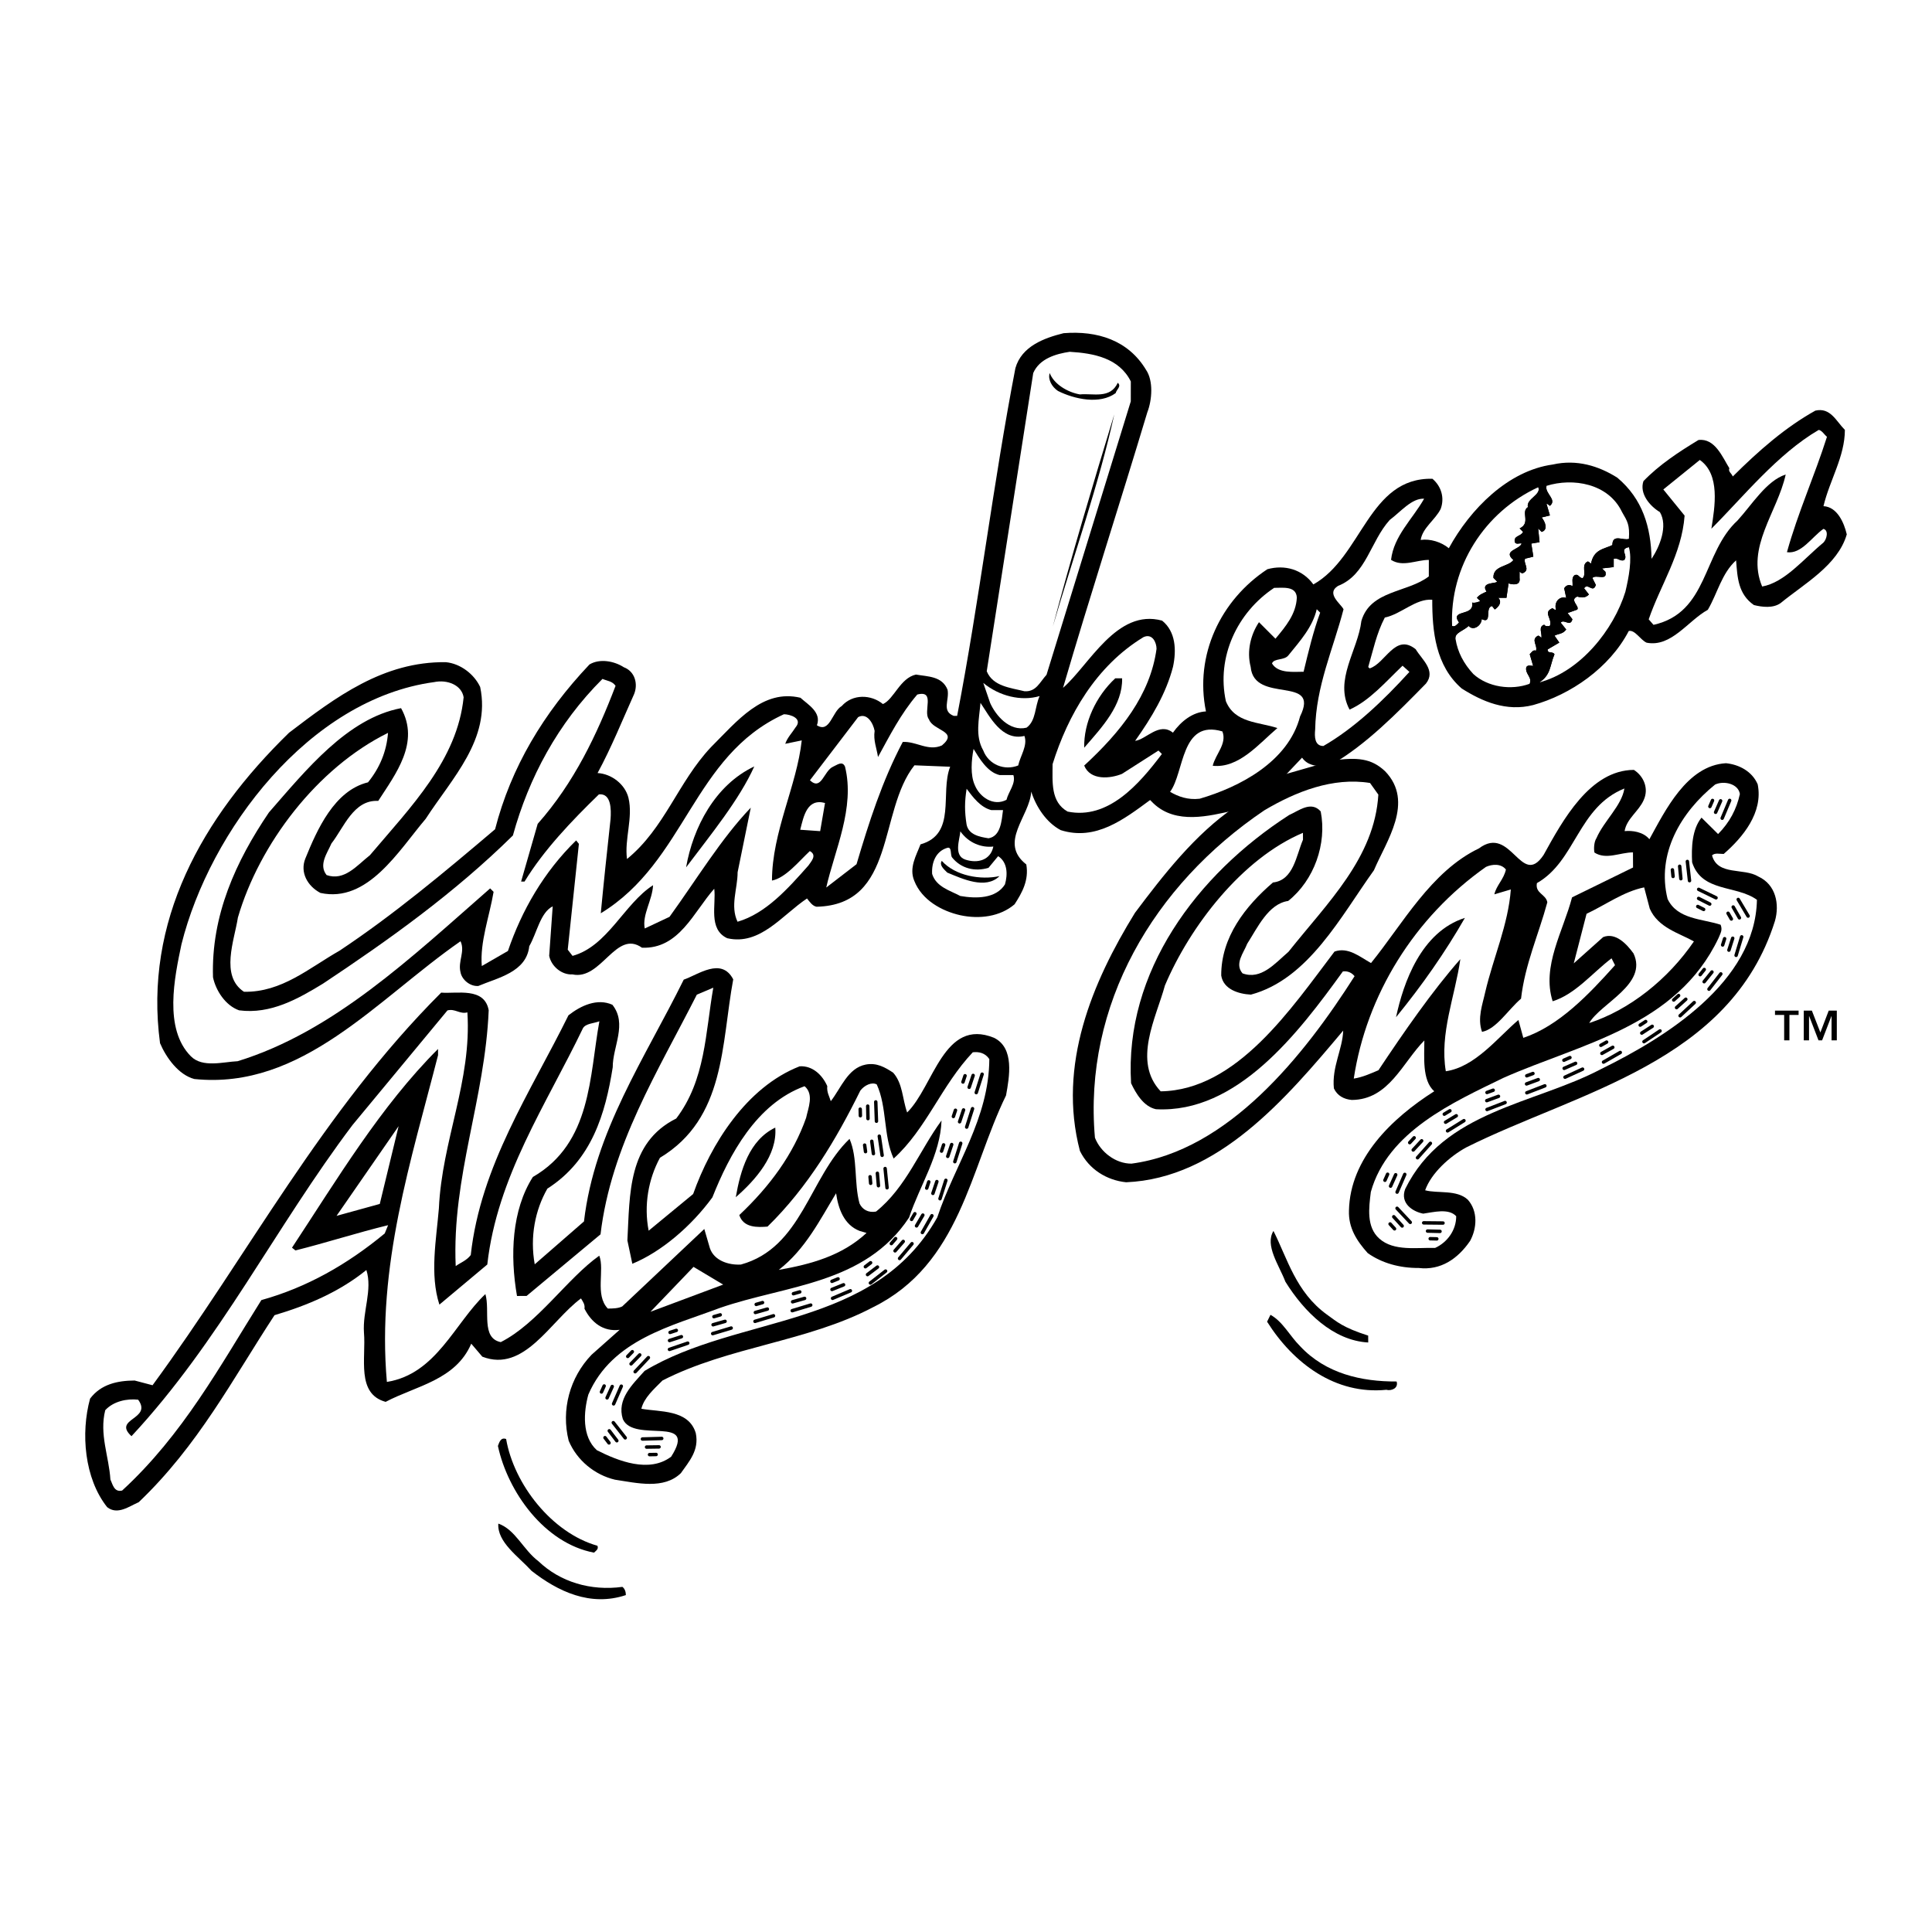 <?xml version="1.0" encoding="utf-8"?>
<!-- Generator: Adobe Illustrator 13.0.0, SVG Export Plug-In . SVG Version: 6.00 Build 14948)  -->
<!DOCTYPE svg PUBLIC "-//W3C//DTD SVG 1.0//EN" "http://www.w3.org/TR/2001/REC-SVG-20010904/DTD/svg10.dtd">
<svg version="1.0" id="Layer_1" xmlns="http://www.w3.org/2000/svg" xmlns:xlink="http://www.w3.org/1999/xlink" x="0px" y="0px"
	 width="192.756px" height="192.756px" viewBox="0 0 192.756 192.756" enable-background="new 0 0 192.756 192.756"
	 xml:space="preserve">
<g>
	<polygon fill-rule="evenodd" clip-rule="evenodd" fill="#FFFFFF" points="0,0 192.756,0 192.756,192.756 0,192.756 0,0 	"/>
	<path fill-rule="evenodd" clip-rule="evenodd" d="M132.108,76.443c-0.855,0.015-1.691-0.115-2.2-0.852l-2.334,2.465
		c-0.524,0.774-2.317,1.8-2.317,1.8s-0.944,0.442-2.145,1.005c-2.47,0.545-5.763,1.432-8.022-0.698l-0.343-0.343
		c-2.608,1.916-5.423,4.106-8.918,3.003c-1.439-0.756-2.465-2.335-2.943-3.844c-0.141,2.468-3.3,5.069-0.491,7.268
		c0.272,1.578-0.416,2.811-1.171,3.976c-1.443,1.232-3.5,1.503-5.419,1.089c-1.852-0.415-3.838-1.515-4.59-3.436
		c-0.546-1.304,0.209-2.537,0.623-3.633c3.636-1.023,1.928-5.141,2.96-7.745l-3.565-0.143c-3.642,4.589-1.804,13.917-9.759,14.111
		c-0.411-0.069-0.685-0.48-0.959-0.824c-2.471,1.642-4.67,4.724-7.96,3.965c-1.918-0.895-1.092-3.361-1.295-4.939
		c-2.061,2.328-3.507,6.029-7.209,5.886c-2.603-1.855-4.051,3.285-6.93,2.664c-1.098,0.066-2.125-0.827-2.329-1.855l0.35-4.937
		c-1.235,0.615-1.581,2.671-2.337,3.974c-0.278,2.605-3.159,3.15-5.081,3.97c-0.823,0.066-1.645-0.621-1.781-1.375
		c-0.272-1.098,0.483-2.057,0.004-3.086c-8.374,5.816-15.794,14.857-26.558,13.744c-1.577-0.414-2.808-2.131-3.423-3.572
		c-1.627-12.14,4.148-22.485,12.87-30.975c4.668-3.559,9.405-7.118,15.646-7.04c1.439,0.139,2.809,1.17,3.424,2.474
		c1.09,5.213-2.825,9.115-5.437,13.157c-2.68,3.15-5.773,8.426-10.503,7.391c-1.301-0.688-2.054-2.061-1.503-3.431
		c1.17-2.879,2.891-6.785,6.252-7.603c1.168-1.438,1.856-3.083,1.996-4.934c-7.068,3.486-12.84,11.089-14.977,18.423
		c-0.347,2.262-1.792,5.826,0.605,7.406c3.771,0.074,6.518-2.389,9.538-4.099c5.354-3.558,10.435-7.802,15.516-12.114
		c1.587-6.169,4.818-11.582,9.419-16.443c1.029-0.616,2.47-0.339,3.428,0.279c1.097,0.413,1.438,1.648,1.025,2.676
		c-1.17,2.604-2.271,5.345-3.646,7.88c1.371,0.071,2.741,1.102,3.082,2.474c0.477,1.989-0.417,4.113-0.146,6.103
		c3.776-3.08,5.086-7.672,8.383-11.165c2.61-2.602,5.152-5.821,8.922-4.924c0.753,0.688,2.124,1.444,1.642,2.746
		c1.302,0.825,1.511-1.369,2.472-1.917c1.099-1.233,2.95-1.162,4.115-0.2c1.098-0.478,1.718-2.603,3.296-2.943
		c1.166,0.208,2.605,0.141,3.152,1.513c0.204,1.029-0.621,2.125,0.613,2.607l0.343,0c2.211-11.448,3.601-23.241,5.812-34.689
		c0.621-2.193,2.885-3.013,4.806-3.49c3.36-0.269,6.445,0.695,8.223,3.647c0.753,1.098,0.613,3.018,0.132,4.251
		c-2.758,9.185-5.72,18.3-8.407,27.485c2.608-2.259,5.359-7.946,9.884-6.705c1.37,1.099,1.437,2.951,1.09,4.596
		c-0.689,2.673-2.133,5.071-3.782,7.4c1.098-0.136,2.403-1.917,3.772-0.817c0.825-1.165,1.992-2.054,3.295-2.121
		c-1.157-5.625,1.457-11.107,6.125-14.186c1.715-0.478,3.497,0.005,4.592,1.516c4.873-2.736,5.502-10.689,11.879-10.542
		c0.891,0.756,1.231,1.922,0.818,3.019c-0.551,1.096-1.786,1.849-1.993,3.083c0.96-0.136,2.057,0.208,2.81,0.827
		c2.132-3.905,5.91-7.739,10.368-8.35c2.4-0.545,4.594,0.145,6.443,1.312c2.534,2.13,3.353,4.943,3.416,8.097
		c0.825-1.233,1.651-3.289,0.83-4.662c-1.027-0.619-2.055-1.854-1.641-3.088c1.579-1.643,3.57-2.943,5.492-4.106
		c1.646-0.203,2.397,1.718,3.081,2.816c-0.138,0.343,0.205,0.48,0.342,0.823c2.609-2.602,5.287-4.929,8.238-6.57
		c1.51-0.341,2.057,1.032,2.946,1.924c-0.004,2.674-1.516,5.003-2.137,7.608c1.371,0.07,2.054,1.649,2.326,2.815
		c-0.896,3.084-4.259,4.931-6.593,6.848c-0.755,0.547-1.853,0.408-2.675,0.202c-1.575-1.1-1.642-2.746-1.776-4.46
		c-1.441,1.301-1.856,3.289-2.818,4.933c-1.99,1.095-3.641,3.766-6.108,3.283c-0.617-0.275-1.163-1.305-1.781-1.168
		c-1.926,3.7-5.838,6.369-9.543,7.391c-2.675,0.682-5.074-0.351-7.129-1.656c-2.603-2.267-2.939-5.696-2.935-8.851
		c-1.646-0.139-3.089,1.436-4.734,1.776c-0.826,1.576-1.171,3.29-1.654,4.935l0.138,0.138c1.577-0.478,2.542-3.562,4.597-1.913
		c0.616,1.029,2.055,2.129,1.024,3.43c-2.885,2.944-5.976,6.094-9.407,8.077C132.497,76.711,132.108,76.443,132.108,76.443
		L132.108,76.443L132.108,76.443z M131.371,60.782c-0.414,1.782-1.65,3.151-2.818,4.59c-0.412,0.548-1.44,0.272-1.647,0.82
		c0.615,1.03,2.193,0.826,3.153,0.828c0.482-1.988,0.967-4.044,1.655-5.895L131.371,60.782L131.371,60.782L131.371,60.782z
		 M81.828,82.924l0.484-2.811c-1.782-0.482-2.128,1.3-2.473,2.671L81.828,82.924L81.828,82.924z"/>
	<path fill-rule="evenodd" clip-rule="evenodd" d="M128.082,77.286l3.791-1.087l1.032-0.323c2.522-0.34,3.907-0.226,5.285,1.069
		c2.966,3.07,0.106,6.994-1.112,9.88c-3.268,4.543-6.524,10.87-12.276,12.409c-1.235-0.062-2.746-0.533-2.96-1.904
		c-0.021-3.84,2.432-6.939,5.162-9.285c2.056-0.217,2.317-2.687,2.995-4.267l-0.004-0.686c-6.089,2.57-11.265,9.317-13.771,15.229
		c-0.875,3.229-3.252,7.561-0.424,10.562c7.611-0.109,13.053-8.299,17.344-13.945c1.368-0.487,2.54,0.535,3.641,1.146
		c3.134-3.857,5.985-9.152,10.773-11.441c3.21-2.417,4.204,4.023,6.449,0.651c1.901-3.439,4.618-8.459,9.006-8.482
		c0.964,0.612,1.519,1.843,0.977,3.012c-0.474,1.1-1.705,1.861-1.903,3.096c0.754-0.073,1.852,0.059,2.473,0.81
		c1.562-2.82,3.732-7.357,7.64-7.584c1.304,0.13,2.61,0.809,3.166,2.109c0.563,2.809-1.48,5.288-3.392,6.944
		c-0.411,0.002-0.892-0.133-1.165,0.144c0.56,2.054,3.161,1.217,4.605,2.101c1.788,0.813,2.141,2.8,1.67,4.449
		c-4.45,14.149-19.727,17.042-30.807,22.589c-1.64,0.9-3.483,2.555-4.091,4.273c1.235,0.336,3.154-0.086,4.256,0.938
		c1.035,1.16,0.907,2.875,0.229,4.113c-1.225,1.789-2.934,2.963-5.129,2.701c-1.852,0.01-3.638-0.461-5.083-1.482
		c-1.104-1.229-1.934-2.525-1.874-4.24c0.109-5.213,4.271-9.213,8.509-11.908c-1.24-1.092-0.979-3.494-0.987-5.07
		c-2.183,2.207-3.535,5.916-7.237,5.936c-0.755-0.064-1.442-0.402-1.789-1.156c-0.217-2.123,0.871-3.912,0.929-5.764
		c-5.724,6.818-12.47,14.74-21.656,15.133c-1.922-0.195-3.711-1.283-4.612-3.131c-2.239-8.559,1.213-16.807,5.496-23.755
		c2.792-3.718,5.993-7.85,9.956-10.545C124.514,79.301,126.53,77.994,128.082,77.286L128.082,77.286L128.082,77.286z
		 M164.037,88.533c-2.055,0.422-3.831,1.735-5.746,2.637l-1.276,4.944l2.935-2.622c1.231-0.486,2.335,0.673,3.025,1.63
		c1.457,3.078-3.265,4.955-4.42,6.949c4.039-1.324,7.862-4.361,10.448-8.147c-1.444-0.815-3.572-1.353-4.406-3.268L164.037,88.533
		L164.037,88.533z"/>
	<path fill-rule="evenodd" clip-rule="evenodd" fill="#FFFFFF" d="M137.518,79.28c-0.377,6.311-5.086,10.793-8.968,15.683
		c-1.365,1.173-2.728,2.826-4.582,2.15c-0.829-0.956,0.125-2.059,0.464-2.952c1.02-1.583,2.104-3.988,4.091-4.273
		c2.595-2.071,3.878-5.713,3.244-8.933c-0.966-1.092-2.194-0.057-3.152,0.36c-9.226,5.947-16.443,15.654-15.767,26.76
		c0.485,1.025,1.247,2.324,2.482,2.592c8.095,0.438,14.224-7.619,18.647-13.746c0.479-0.071,0.893,0.132,1.169,0.474
		c-5.033,7.912-12.594,17.416-22.256,18.701c-1.577,0.01-3.092-1.148-3.648-2.586c-1.168-13.229,5.832-25.197,16.9-32.663
		c3.145-1.868,6.84-3.328,10.546-2.73L137.518,79.28L137.518,79.28z"/>
	<path fill-rule="evenodd" clip-rule="evenodd" fill="#FFFFFF" d="M173.588,79.224c-0.335,1.51-1.014,2.817-2.174,3.989
		l-1.654-1.637c-0.954,1.17-1.013,3.022-0.937,4.462c0.977,3.012,4.401,2.239,6.467,3.736c-0.162,8.231-9.185,13.764-15.545,16.885
		c-6.702,3.531-15.681,4.129-19.549,11.967c-0.54,1.443,0.767,2.26,1.797,2.459c1.028-0.143,2.534-0.562,3.292,0.256
		c0.008,1.373-0.876,2.611-2.108,3.166c-1.782-0.059-4.112,0.365-5.56-0.93c-1.309-1.158-1.045-3.08-0.848-4.658
		c1.683-6.043,8.25-8.959,13.243-11.387c7.662-3.4,17.253-5.098,21.457-13.966c0.187-0.481,0.407-0.756,0.199-1.304
		c-1.854-0.607-4.323-0.525-5.294-2.577c-1.121-4.52,1.324-8.647,4.739-11.409C172.003,77.861,173.445,78.196,173.588,79.224
		L173.588,79.224z"/>
	<path fill-rule="evenodd" clip-rule="evenodd" fill="#FFFFFF" d="M159.279,83.621c-0.272,0.413-0.269,1.167-0.198,1.441
		c1.17,0.748,2.537-0.014,3.84-0.02l0.008,1.508l-6.087,2.981c-0.873,3.365-3.05,6.874-1.934,10.365
		c2.26-0.697,3.963-2.833,5.875-4.283l0.347,0.684c-2.591,2.895-5.591,6.064-9.15,7.25l-0.489-1.781
		c-2.049,1.725-4.296,4.686-7.242,5.113c-0.637-3.768,0.92-7.479,1.449-11.185c-2.795,3.169-5.652,7.298-8.17,11.083
		c-0.82,0.348-1.573,0.693-2.464,0.836c1.259-8.303,6.018-16.078,13.19-21.122c0.616-0.278,1.507-0.352,1.99,0.263
		c-0.201,0.961-0.951,1.582-1.152,2.475l1.643-0.489c-0.256,3.499-1.746,6.798-2.551,10.231c-0.268,1.236-0.81,2.609-0.322,3.979
		c1.439-0.281,2.595-2.209,3.892-3.312c0.393-3.431,1.749-6.387,2.623-9.614c-0.142-0.822-1.239-0.885-1.039-1.915
		c3.897-2.215,4.074-7.565,8.728-9.441C161.799,80.384,160.024,81.902,159.279,83.621L159.279,83.621L159.279,83.621z
		 M139.282,101.488c2.589-3.168,4.902-6.472,6.873-9.912C141.773,92.972,140.018,98.057,139.282,101.488L139.282,101.488z"/>
	<path fill-rule="evenodd" clip-rule="evenodd" d="M136.503,133.254l0.005,0.686c-3.499-0.188-6.395-3.053-8.263-6.061
		c-0.626-1.643-2.075-3.623-1.192-5.068c1.386,2.736,2.227,6.092,5.325,8.338C133.376,131.863,133.962,132.443,136.503,133.254
		L136.503,133.254z"/>
	
		<polygon fill-rule="evenodd" clip-rule="evenodd" stroke="#000000" stroke-width="0.343" stroke-linecap="round" stroke-linejoin="round" stroke-miterlimit="2.613" points="
		171.666,79.901 171.166,81.042 171.666,79.901 	"/>
	
		<polygon fill-rule="evenodd" clip-rule="evenodd" stroke="#000000" stroke-width="0.343" stroke-linecap="round" stroke-linejoin="round" stroke-miterlimit="2.613" points="
		170.859,79.861 170.597,80.464 170.859,79.861 	"/>
	
		<polygon fill-rule="evenodd" clip-rule="evenodd" stroke="#000000" stroke-width="0.343" stroke-linecap="round" stroke-linejoin="round" stroke-miterlimit="2.613" points="
		172.569,79.857 171.823,81.634 172.569,79.857 	"/>
	
		<polygon fill-rule="evenodd" clip-rule="evenodd" stroke="#000000" stroke-width="0.343" stroke-linecap="round" stroke-linejoin="round" stroke-miterlimit="2.613" points="
		167.581,86.428 167.7,87.668 167.581,86.428 	"/>
	
		<polygon fill-rule="evenodd" clip-rule="evenodd" stroke="#000000" stroke-width="0.343" stroke-linecap="round" stroke-linejoin="round" stroke-miterlimit="2.613" points="
		166.856,86.786 166.922,87.441 166.856,86.786 	"/>
	
		<polygon fill-rule="evenodd" clip-rule="evenodd" stroke="#000000" stroke-width="0.343" stroke-linecap="round" stroke-linejoin="round" stroke-miterlimit="2.613" points="
		168.349,85.948 168.563,87.864 168.349,85.948 	"/>
	
		<polygon fill-rule="evenodd" clip-rule="evenodd" stroke="#000000" stroke-width="0.343" stroke-linecap="round" stroke-linejoin="round" stroke-miterlimit="2.613" points="
		169.47,89.637 170.582,90.199 169.47,89.637 	"/>
	
		<polygon fill-rule="evenodd" clip-rule="evenodd" stroke="#000000" stroke-width="0.343" stroke-linecap="round" stroke-linejoin="round" stroke-miterlimit="2.613" points="
		169.385,90.44 169.973,90.735 169.385,90.44 	"/>
	
		<polygon fill-rule="evenodd" clip-rule="evenodd" stroke="#000000" stroke-width="0.343" stroke-linecap="round" stroke-linejoin="round" stroke-miterlimit="2.613" points="
		169.475,88.732 171.209,89.574 169.475,88.732 	"/>
	
		<polygon fill-rule="evenodd" clip-rule="evenodd" stroke="#000000" stroke-width="0.343" stroke-linecap="round" stroke-linejoin="round" stroke-miterlimit="2.613" points="
		172.921,90.493 173.541,91.573 172.921,90.493 	"/>
	
		<polygon fill-rule="evenodd" clip-rule="evenodd" stroke="#000000" stroke-width="0.343" stroke-linecap="round" stroke-linejoin="round" stroke-miterlimit="2.613" points="
		172.409,91.117 172.737,91.687 172.409,91.117 	"/>
	
		<polygon fill-rule="evenodd" clip-rule="evenodd" stroke="#000000" stroke-width="0.343" stroke-linecap="round" stroke-linejoin="round" stroke-miterlimit="2.613" points="
		173.423,89.739 174.408,91.396 173.423,89.739 	"/>
	
		<polygon fill-rule="evenodd" clip-rule="evenodd" stroke="#000000" stroke-width="0.343" stroke-linecap="round" stroke-linejoin="round" stroke-miterlimit="2.613" points="
		172.873,93.609 172.494,94.796 172.873,93.609 	"/>
	
		<polygon fill-rule="evenodd" clip-rule="evenodd" stroke="#000000" stroke-width="0.343" stroke-linecap="round" stroke-linejoin="round" stroke-miterlimit="2.613" points="
		172.066,93.652 171.868,94.28 172.066,93.652 	"/>
	
		<polygon fill-rule="evenodd" clip-rule="evenodd" stroke="#000000" stroke-width="0.343" stroke-linecap="round" stroke-linejoin="round" stroke-miterlimit="2.613" points="
		173.768,93.47 173.211,95.316 173.768,93.47 	"/>
	
		<polygon fill-rule="evenodd" clip-rule="evenodd" stroke="#000000" stroke-width="0.343" stroke-linecap="round" stroke-linejoin="round" stroke-miterlimit="2.613" points="
		170.802,96.976 170.023,97.947 170.802,96.976 	"/>
	
		<polygon fill-rule="evenodd" clip-rule="evenodd" stroke="#000000" stroke-width="0.343" stroke-linecap="round" stroke-linejoin="round" stroke-miterlimit="2.613" points="
		170.034,96.726 169.624,97.241 170.034,96.726 	"/>
	
		<polygon fill-rule="evenodd" clip-rule="evenodd" stroke="#000000" stroke-width="0.343" stroke-linecap="round" stroke-linejoin="round" stroke-miterlimit="2.613" points="
		171.688,97.166 170.504,98.689 171.688,97.166 	"/>
	
		<polygon fill-rule="evenodd" clip-rule="evenodd" stroke="#000000" stroke-width="0.343" stroke-linecap="round" stroke-linejoin="round" stroke-miterlimit="2.613" points="
		168.193,99.695 167.269,100.529 168.193,99.695 	"/>
	
		<polygon fill-rule="evenodd" clip-rule="evenodd" stroke="#000000" stroke-width="0.343" stroke-linecap="round" stroke-linejoin="round" stroke-miterlimit="2.613" points="
		167.475,99.326 166.987,99.768 167.475,99.326 	"/>
	
		<polygon fill-rule="evenodd" clip-rule="evenodd" stroke="#000000" stroke-width="0.343" stroke-linecap="round" stroke-linejoin="round" stroke-miterlimit="2.613" points="
		169.035,100.027 167.624,101.34 169.035,100.027 	"/>
	
		<polygon fill-rule="evenodd" clip-rule="evenodd" stroke="#000000" stroke-width="0.343" stroke-linecap="round" stroke-linejoin="round" stroke-miterlimit="2.613" points="
		164.843,102.395 163.798,103.07 164.843,102.395 	"/>
	
		<polygon fill-rule="evenodd" clip-rule="evenodd" stroke="#000000" stroke-width="0.343" stroke-linecap="round" stroke-linejoin="round" stroke-miterlimit="2.613" points="
		164.192,101.916 163.642,102.275 164.192,101.916 	"/>
	
		<polygon fill-rule="evenodd" clip-rule="evenodd" stroke="#000000" stroke-width="0.343" stroke-linecap="round" stroke-linejoin="round" stroke-miterlimit="2.613" points="
		165.622,102.855 164.02,103.928 165.622,102.855 	"/>
	
		<polygon fill-rule="evenodd" clip-rule="evenodd" stroke="#000000" stroke-width="0.343" stroke-linecap="round" stroke-linejoin="round" stroke-miterlimit="2.613" points="
		160.909,104.49 159.821,105.096 160.909,104.49 	"/>
	
		<polygon fill-rule="evenodd" clip-rule="evenodd" stroke="#000000" stroke-width="0.343" stroke-linecap="round" stroke-linejoin="round" stroke-miterlimit="2.613" points="
		160.293,103.969 159.719,104.291 160.293,103.969 	"/>
	
		<polygon fill-rule="evenodd" clip-rule="evenodd" stroke="#000000" stroke-width="0.343" stroke-linecap="round" stroke-linejoin="round" stroke-miterlimit="2.613" points="
		161.656,105.004 159.985,105.965 161.656,105.004 	"/>
	
		<polygon fill-rule="evenodd" clip-rule="evenodd" stroke="#000000" stroke-width="0.343" stroke-linecap="round" stroke-linejoin="round" stroke-miterlimit="2.613" points="
		157.198,106.09 156.058,106.59 157.198,106.09 	"/>
	
		<polygon fill-rule="evenodd" clip-rule="evenodd" stroke="#000000" stroke-width="0.343" stroke-linecap="round" stroke-linejoin="round" stroke-miterlimit="2.613" points="
		156.633,105.514 156.031,105.779 156.633,105.514 	"/>
	
		<polygon fill-rule="evenodd" clip-rule="evenodd" stroke="#000000" stroke-width="0.343" stroke-linecap="round" stroke-linejoin="round" stroke-miterlimit="2.613" points="
		157.894,106.668 156.141,107.471 157.894,106.668 	"/>
	
		<polygon fill-rule="evenodd" clip-rule="evenodd" stroke="#000000" stroke-width="0.343" stroke-linecap="round" stroke-linejoin="round" stroke-miterlimit="2.613" points="
		153.473,107.713 152.304,108.143 153.473,107.713 	"/>
	
		<polygon fill-rule="evenodd" clip-rule="evenodd" stroke="#000000" stroke-width="0.343" stroke-linecap="round" stroke-linejoin="round" stroke-miterlimit="2.613" points="
		152.943,107.104 152.326,107.332 152.943,107.104 	"/>
	
		<polygon fill-rule="evenodd" clip-rule="evenodd" stroke="#000000" stroke-width="0.343" stroke-linecap="round" stroke-linejoin="round" stroke-miterlimit="2.613" points="
		154.131,108.334 152.332,109.027 154.131,108.334 	"/>
	
		<polygon fill-rule="evenodd" clip-rule="evenodd" stroke="#000000" stroke-width="0.343" stroke-linecap="round" stroke-linejoin="round" stroke-miterlimit="2.613" points="
		149.504,109.381 148.335,109.811 149.504,109.381 	"/>
	
		<polygon fill-rule="evenodd" clip-rule="evenodd" stroke="#000000" stroke-width="0.343" stroke-linecap="round" stroke-linejoin="round" stroke-miterlimit="2.613" points="
		148.976,108.77 148.358,108.998 148.976,108.77 	"/>
	
		<polygon fill-rule="evenodd" clip-rule="evenodd" stroke="#000000" stroke-width="0.343" stroke-linecap="round" stroke-linejoin="round" stroke-miterlimit="2.613" points="
		150.162,110.002 148.363,110.695 150.162,110.002 	"/>
	
		<polygon fill-rule="evenodd" clip-rule="evenodd" stroke="#000000" stroke-width="0.343" stroke-linecap="round" stroke-linejoin="round" stroke-miterlimit="2.613" points="
		145.294,111.32 144.227,111.963 145.294,111.32 	"/>
	
		<polygon fill-rule="evenodd" clip-rule="evenodd" stroke="#000000" stroke-width="0.343" stroke-linecap="round" stroke-linejoin="round" stroke-miterlimit="2.613" points="
		144.659,110.822 144.097,111.162 144.659,110.822 	"/>
	
		<polygon fill-rule="evenodd" clip-rule="evenodd" stroke="#000000" stroke-width="0.343" stroke-linecap="round" stroke-linejoin="round" stroke-miterlimit="2.613" points="
		146.058,111.807 144.422,112.826 146.058,111.807 	"/>
	
		<polygon fill-rule="evenodd" clip-rule="evenodd" stroke="#000000" stroke-width="0.343" stroke-linecap="round" stroke-linejoin="round" stroke-miterlimit="2.613" points="
		141.841,113.818 140.997,114.734 141.841,113.818 	"/>
	
		<polygon fill-rule="evenodd" clip-rule="evenodd" stroke="#000000" stroke-width="0.343" stroke-linecap="round" stroke-linejoin="round" stroke-miterlimit="2.613" points="
		141.091,113.518 140.646,114.002 141.091,113.518 	"/>
	
		<polygon fill-rule="evenodd" clip-rule="evenodd" stroke="#000000" stroke-width="0.343" stroke-linecap="round" stroke-linejoin="round" stroke-miterlimit="2.613" points="
		142.71,114.07 141.425,115.508 142.71,114.07 	"/>
	
		<polygon fill-rule="evenodd" clip-rule="evenodd" stroke="#000000" stroke-width="0.343" stroke-linecap="round" stroke-linejoin="round" stroke-miterlimit="2.613" points="
		139.25,117.205 138.737,118.34 139.25,117.205 	"/>
	
		<polygon fill-rule="evenodd" clip-rule="evenodd" stroke="#000000" stroke-width="0.343" stroke-linecap="round" stroke-linejoin="round" stroke-miterlimit="2.613" points="
		138.443,117.154 138.175,117.754 138.443,117.154 	"/>
	
		<polygon fill-rule="evenodd" clip-rule="evenodd" stroke="#000000" stroke-width="0.343" stroke-linecap="round" stroke-linejoin="round" stroke-miterlimit="2.613" points="
		140.155,117.17 139.388,118.938 140.155,117.17 	"/>
	
		<polygon fill-rule="evenodd" clip-rule="evenodd" stroke="#000000" stroke-width="0.343" stroke-linecap="round" stroke-linejoin="round" stroke-miterlimit="2.613" points="
		139.056,121.395 139.894,122.316 139.056,121.395 	"/>
	
		<polygon fill-rule="evenodd" clip-rule="evenodd" stroke="#000000" stroke-width="0.343" stroke-linecap="round" stroke-linejoin="round" stroke-miterlimit="2.613" points="
		138.689,122.115 139.133,122.6 138.689,122.115 	"/>
	
		<polygon fill-rule="evenodd" clip-rule="evenodd" stroke="#000000" stroke-width="0.343" stroke-linecap="round" stroke-linejoin="round" stroke-miterlimit="2.613" points="
		139.384,120.551 140.702,121.957 139.384,120.551 	"/>
	
		<polygon fill-rule="evenodd" clip-rule="evenodd" stroke="#000000" stroke-width="0.343" stroke-linecap="round" stroke-linejoin="round" stroke-miterlimit="2.613" points="
		142.425,122.824 143.67,122.855 142.425,122.824 	"/>
	
		<polygon fill-rule="evenodd" clip-rule="evenodd" stroke="#000000" stroke-width="0.343" stroke-linecap="round" stroke-linejoin="round" stroke-miterlimit="2.613" points="
		142.691,123.586 143.35,123.602 142.691,123.586 	"/>
	
		<polygon fill-rule="evenodd" clip-rule="evenodd" stroke="#000000" stroke-width="0.343" stroke-linecap="round" stroke-linejoin="round" stroke-miterlimit="2.613" points="
		142.042,122.004 143.969,122.023 142.042,122.004 	"/>
	<path fill-rule="evenodd" clip-rule="evenodd" d="M129.72,134.318c2.553,2.729,6.123,3.533,9.62,3.514
		c0.209,0.686-0.544,0.963-1.025,0.828c-5.071,0.508-9.271-2.625-11.898-6.793l0.338-0.688
		C127.993,131.859,128.686,133.295,129.72,134.318L129.72,134.318z"/>
	<path fill-rule="evenodd" clip-rule="evenodd" d="M73.154,97.711c-1.2,6.453-0.749,13.855-7.311,17.801
		c-1.155,2.131-1.621,4.74-1.127,7.275l4.438-3.658c1.756-4.947,5.292-10.658,10.63-12.744c1.302-0.076,2.267,0.879,2.753,1.975
		c-0.065,0.617,0.211,1.027,0.351,1.506c1.021-1.309,1.697-3.301,3.478-3.652c1.097-0.213,1.922,0.264,2.748,0.809
		c0.966,1.092,0.905,2.6,1.393,3.969c2.661-2.619,3.652-9.482,8.669-7.451c2.062,1.016,1.529,3.9,1.196,5.752
		c-3.594,7.357-4.572,16.826-13.259,21.125c-6.564,3.463-14.379,3.916-21.013,7.312c-0.887,0.895-1.842,1.723-2.111,2.822
		c1.785,0.332,4.732,0.043,5.431,2.439c0.352,1.713-0.671,2.814-1.487,3.984c-1.706,1.656-4.383,0.984-6.58,0.654
		c-1.991-0.471-3.782-1.9-4.615-3.885c-0.771-3.082,0.104-6.311,2.286-8.584l2.798-2.484c-1.645,0.215-2.815-0.738-3.509-2.107
		c0.066-0.41-0.141-0.684-0.348-1.025c-3.074,2.279-5.652,7.436-9.844,5.812l-1.104-1.297c-1.558,3.643-5.532,4.213-8.541,5.805
		c-2.953-0.807-1.944-4.377-2.163-6.914c-0.148-2.125,0.869-4.256,0.241-6.24c-2.731,2.209-5.878,3.527-9.165,4.506
		c-4.149,6.33-7.611,13.002-13.546,18.656c-0.958,0.416-2.119,1.314-3.152,0.496c-2.278-2.867-2.646-7.391-1.704-10.826
		c1.089-1.445,2.733-1.797,4.447-1.807l1.786,0.471c9.599-13.08,16.929-27.314,28.797-39.172c1.578,0.129,4.317-0.572,4.741,1.758
		c-0.364,8.848-3.683,16.613-3.292,25.527c0.478-0.346,1.094-0.555,1.502-1.105c0.981-8.92,5.948-16.215,9.747-23.916
		c1.229-0.967,2.871-1.73,4.383-1.053c1.519,1.912,0.022,4.184,0.034,6.24c-0.73,4.598-2.076,9.27-6.519,12.104
		c-1.223,2.133-1.757,4.811-1.263,7.551l4.914-4.277c1.05-8.99,6.085-16.285,9.952-24.123C69.654,97.25,71.977,95.455,73.154,97.711
		L73.154,97.711L73.154,97.711z M37.89,120.117l1.879-7.758l-6.192,8.947L37.89,120.117L37.89,120.117L37.89,120.117z
		 M83.417,119.053c-1.632,2.682-3.056,5.57-5.719,7.643c3.22-0.566,6.301-1.406,8.757-3.684l-0.687-0.201
		C84.188,122.201,83.631,120.559,83.417,119.053L83.417,119.053L83.417,119.053z M72.151,128.164l-2.958-1.768l-4.296,4.48
		L72.151,128.164L72.151,128.164z"/>
	<path fill-rule="evenodd" clip-rule="evenodd" fill="#FFFFFF" d="M67.468,111.594c-4.856,2.426-4.623,7.568-4.873,12.164
		l0.493,2.328c2.874-1.18,5.878-3.734,7.988-6.625c1.691-4.262,4.407-9.35,9.198-11.09c0.964,0.818,0.354,2.193,0.154,3.154
		c-1.284,3.641-3.598,6.807-6.668,9.703c0.418,1.301,1.858,1.225,2.817,1.15c4.025-3.93,6.879-8.744,9.254-13.559
		c0.408-0.549,1.161-0.896,1.642-0.625c1.041,2.258,0.645,5.139,1.686,7.396c3.275-2.965,4.761-7.293,7.897-10.604
		c0.617-0.07,1.235,0.062,1.649,0.678c-0.036,5.967-3.44,10.512-5.196,15.801c-6.317,11.211-19.766,9.637-29.199,15.311
		c-1.227,1.377-2.796,2.826-2.169,4.812c1.111,2.461,7.541-0.521,4.82,3.746c-2.186,1.656-5.277,0.439-7.41-0.646
		c-1.516-1.363-1.323-3.834-0.852-5.551c2.37-5.498,8.329-6.832,13.12-8.643c6.64-2.297,14.457-2.34,18.878-9.016
		c1.08-3.229,3.121-6.256,3.24-9.686c-2.179,2.961-3.53,6.672-6.534,9.086c-0.754,0.143-1.373-0.197-1.65-0.812
		c-0.56-2.055-0.162-4.525-0.995-6.441c-4.025,3.861-4.742,10.859-10.836,12.539c-1.234,0.074-2.677-0.398-3.095-1.629l-0.559-1.918
		l-8.188,7.725c-0.41,0.207-0.958,0.211-1.439,0.213c-1.311-1.365-0.294-3.838-0.851-5.275c-3.21,2.279-6.135,6.754-9.829,8.623
		c-1.991-0.4-1.045-3.148-1.534-4.791c-3.07,2.896-4.895,7.98-9.828,8.762c-1.021-11.584,2.419-22.094,5.106-32.6l-0.003-0.617
		c-5.729,5.721-10.08,13.014-14.569,19.826l0.345,0.273c3.082-0.771,6.093-1.748,9.244-2.52l-0.338,0.826
		c-3.754,3.105-7.788,5.391-12.308,6.648c-4.147,6.605-7.814,13.414-13.888,19c-0.822,0.211-0.963-0.68-1.171-1.09
		c-0.149-2.332-1.121-4.521-0.517-6.924c0.818-0.896,2.188-1.178,3.285-1.047c1.451,1.982-2.596,1.867-0.666,3.639
		c8.795-9.441,14.358-20.855,22.052-31.045l9.471-11.434c0.753-0.209,1.236,0.404,1.99,0.195c0.448,6.855-2.538,12.768-2.844,19.559
		c-0.257,3.088-0.925,6.588,0.051,9.6l4.779-4.002c0.981-8.783,5.88-15.941,9.542-23.572c0.272-0.48,1.095-0.486,1.642-0.695
		c-1,5.424-0.758,12.143-6.638,15.533c-2.108,3.303-2.289,7.83-1.582,11.873l0.959-0.006l7.374-6.143
		c1.049-8.852,5.742-16.283,9.609-23.914l1.642-0.695C70.371,103.074,70.396,107.738,67.468,111.594L67.468,111.594L67.468,111.594z
		 M73.408,119.447c1.979-1.725,4.161-4.205,3.94-6.945C74.749,113.75,73.873,116.771,73.408,119.447L73.408,119.447z"/>
	
		<polygon fill-rule="evenodd" clip-rule="evenodd" stroke="#000000" stroke-width="0.343" stroke-linecap="round" stroke-linejoin="round" stroke-miterlimit="2.613" points="
		86.573,110.357 86.599,111.604 86.573,110.357 	"/>
	
		<polygon fill-rule="evenodd" clip-rule="evenodd" stroke="#000000" stroke-width="0.343" stroke-linecap="round" stroke-linejoin="round" stroke-miterlimit="2.613" points="
		85.824,110.66 85.839,111.316 85.824,110.66 	"/>
	
		<polygon fill-rule="evenodd" clip-rule="evenodd" stroke="#000000" stroke-width="0.343" stroke-linecap="round" stroke-linejoin="round" stroke-miterlimit="2.613" points="
		87.375,109.938 87.444,111.865 87.375,109.938 	"/>
	
		<polygon fill-rule="evenodd" clip-rule="evenodd" stroke="#000000" stroke-width="0.343" stroke-linecap="round" stroke-linejoin="round" stroke-miterlimit="2.613" points="
		97.09,107.297 96.693,108.479 97.09,107.297 	"/>
	
		<polygon fill-rule="evenodd" clip-rule="evenodd" stroke="#000000" stroke-width="0.343" stroke-linecap="round" stroke-linejoin="round" stroke-miterlimit="2.613" points="
		96.283,107.328 96.076,107.953 96.283,107.328 	"/>
	
		<polygon fill-rule="evenodd" clip-rule="evenodd" stroke="#000000" stroke-width="0.343" stroke-linecap="round" stroke-linejoin="round" stroke-miterlimit="2.613" points="
		97.987,107.172 97.401,109.01 97.987,107.172 	"/>
	
		<polygon fill-rule="evenodd" clip-rule="evenodd" stroke="#000000" stroke-width="0.343" stroke-linecap="round" stroke-linejoin="round" stroke-miterlimit="2.613" points="
		96.135,110.738 95.738,111.92 96.135,110.738 	"/>
	
		<polygon fill-rule="evenodd" clip-rule="evenodd" stroke="#000000" stroke-width="0.343" stroke-linecap="round" stroke-linejoin="round" stroke-miterlimit="2.613" points="
		95.328,110.77 95.12,111.393 95.328,110.77 	"/>
	
		<polygon fill-rule="evenodd" clip-rule="evenodd" stroke="#000000" stroke-width="0.343" stroke-linecap="round" stroke-linejoin="round" stroke-miterlimit="2.613" points="
		97.031,110.613 96.445,112.449 97.031,110.613 	"/>
	
		<polygon fill-rule="evenodd" clip-rule="evenodd" stroke="#000000" stroke-width="0.343" stroke-linecap="round" stroke-linejoin="round" stroke-miterlimit="2.613" points="
		94.952,114.191 94.556,115.371 94.952,114.191 	"/>
	
		<polygon fill-rule="evenodd" clip-rule="evenodd" stroke="#000000" stroke-width="0.343" stroke-linecap="round" stroke-linejoin="round" stroke-miterlimit="2.613" points="
		94.145,114.223 93.938,114.846 94.145,114.223 	"/>
	
		<polygon fill-rule="evenodd" clip-rule="evenodd" stroke="#000000" stroke-width="0.343" stroke-linecap="round" stroke-linejoin="round" stroke-miterlimit="2.613" points="
		95.85,114.066 95.264,115.902 95.85,114.066 	"/>
	
		<polygon fill-rule="evenodd" clip-rule="evenodd" stroke="#000000" stroke-width="0.343" stroke-linecap="round" stroke-linejoin="round" stroke-miterlimit="2.613" points="
		93.472,117.885 93.076,119.064 93.472,117.885 	"/>
	
		<polygon fill-rule="evenodd" clip-rule="evenodd" stroke="#000000" stroke-width="0.343" stroke-linecap="round" stroke-linejoin="round" stroke-miterlimit="2.613" points="
		92.665,117.916 92.458,118.539 92.665,117.916 	"/>
	
		<polygon fill-rule="evenodd" clip-rule="evenodd" stroke="#000000" stroke-width="0.343" stroke-linecap="round" stroke-linejoin="round" stroke-miterlimit="2.613" points="
		94.369,117.76 93.784,119.596 94.369,117.76 	"/>
	
		<polygon fill-rule="evenodd" clip-rule="evenodd" stroke="#000000" stroke-width="0.343" stroke-linecap="round" stroke-linejoin="round" stroke-miterlimit="2.613" points="
		92.073,121.23 91.442,122.305 92.073,121.23 	"/>
	
		<polygon fill-rule="evenodd" clip-rule="evenodd" stroke="#000000" stroke-width="0.343" stroke-linecap="round" stroke-linejoin="round" stroke-miterlimit="2.613" points="
		91.277,121.094 90.946,121.662 91.277,121.094 	"/>
	
		<polygon fill-rule="evenodd" clip-rule="evenodd" stroke="#000000" stroke-width="0.343" stroke-linecap="round" stroke-linejoin="round" stroke-miterlimit="2.613" points="
		92.977,121.293 92.026,122.969 92.977,121.293 	"/>
	
		<polygon fill-rule="evenodd" clip-rule="evenodd" stroke="#000000" stroke-width="0.343" stroke-linecap="round" stroke-linejoin="round" stroke-miterlimit="2.613" points="
		90.116,123.857 89.299,124.797 90.116,123.857 	"/>
	
		<polygon fill-rule="evenodd" clip-rule="evenodd" stroke="#000000" stroke-width="0.343" stroke-linecap="round" stroke-linejoin="round" stroke-miterlimit="2.613" points="
		89.358,123.576 88.928,124.074 89.358,123.576 	"/>
	
		<polygon fill-rule="evenodd" clip-rule="evenodd" stroke="#000000" stroke-width="0.343" stroke-linecap="round" stroke-linejoin="round" stroke-miterlimit="2.613" points="
		90.993,124.082 89.75,125.557 90.993,124.082 	"/>
	
		<polygon fill-rule="evenodd" clip-rule="evenodd" stroke="#000000" stroke-width="0.343" stroke-linecap="round" stroke-linejoin="round" stroke-miterlimit="2.613" points="
		87.545,126.414 86.553,127.166 87.545,126.414 	"/>
	
		<polygon fill-rule="evenodd" clip-rule="evenodd" stroke="#000000" stroke-width="0.343" stroke-linecap="round" stroke-linejoin="round" stroke-miterlimit="2.613" points="
		86.861,125.984 86.338,126.383 86.861,125.984 	"/>
	
		<polygon fill-rule="evenodd" clip-rule="evenodd" stroke="#000000" stroke-width="0.343" stroke-linecap="round" stroke-linejoin="round" stroke-miterlimit="2.613" points="
		88.356,126.816 86.838,128.004 88.356,126.816 	"/>
	
		<polygon fill-rule="evenodd" clip-rule="evenodd" stroke="#000000" stroke-width="0.343" stroke-linecap="round" stroke-linejoin="round" stroke-miterlimit="2.613" points="
		84.162,128.184 83.008,128.65 84.162,128.184 	"/>
	
		<polygon fill-rule="evenodd" clip-rule="evenodd" stroke="#000000" stroke-width="0.343" stroke-linecap="round" stroke-linejoin="round" stroke-miterlimit="2.613" points="
		83.613,127.592 83.004,127.84 83.613,127.592 	"/>
	
		<polygon fill-rule="evenodd" clip-rule="evenodd" stroke="#000000" stroke-width="0.343" stroke-linecap="round" stroke-linejoin="round" stroke-miterlimit="2.613" points="
		84.841,128.781 83.065,129.533 84.841,128.781 	"/>
	
		<polygon fill-rule="evenodd" clip-rule="evenodd" stroke="#000000" stroke-width="0.343" stroke-linecap="round" stroke-linejoin="round" stroke-miterlimit="2.613" points="
		80.275,129.541 79.077,129.881 80.275,129.541 	"/>
	
		<polygon fill-rule="evenodd" clip-rule="evenodd" stroke="#000000" stroke-width="0.343" stroke-linecap="round" stroke-linejoin="round" stroke-miterlimit="2.613" points="
		79.793,128.893 79.161,129.074 79.793,128.893 	"/>
	
		<polygon fill-rule="evenodd" clip-rule="evenodd" stroke="#000000" stroke-width="0.343" stroke-linecap="round" stroke-linejoin="round" stroke-miterlimit="2.613" points="
		80.886,130.209 79.04,130.766 80.886,130.209 	"/>
	
		<polygon fill-rule="evenodd" clip-rule="evenodd" stroke="#000000" stroke-width="0.343" stroke-linecap="round" stroke-linejoin="round" stroke-miterlimit="2.613" points="
		76.561,130.607 75.363,130.947 76.561,130.607 	"/>
	
		<polygon fill-rule="evenodd" clip-rule="evenodd" stroke="#000000" stroke-width="0.343" stroke-linecap="round" stroke-linejoin="round" stroke-miterlimit="2.613" points="
		76.079,129.959 75.446,130.141 76.079,129.959 	"/>
	
		<polygon fill-rule="evenodd" clip-rule="evenodd" stroke="#000000" stroke-width="0.343" stroke-linecap="round" stroke-linejoin="round" stroke-miterlimit="2.613" points="
		77.171,131.275 75.325,131.832 77.171,131.275 	"/>
	
		<polygon fill-rule="evenodd" clip-rule="evenodd" stroke="#000000" stroke-width="0.343" stroke-linecap="round" stroke-linejoin="round" stroke-miterlimit="2.613" points="
		72.341,131.83 71.143,132.172 72.341,131.83 	"/>
	
		<polygon fill-rule="evenodd" clip-rule="evenodd" stroke="#000000" stroke-width="0.343" stroke-linecap="round" stroke-linejoin="round" stroke-miterlimit="2.613" points="
		71.859,131.182 71.227,131.365 71.859,131.182 	"/>
	
		<polygon fill-rule="evenodd" clip-rule="evenodd" stroke="#000000" stroke-width="0.343" stroke-linecap="round" stroke-linejoin="round" stroke-miterlimit="2.613" points="
		72.951,132.5 71.105,133.055 72.951,132.5 	"/>
	
		<polygon fill-rule="evenodd" clip-rule="evenodd" stroke="#000000" stroke-width="0.343" stroke-linecap="round" stroke-linejoin="round" stroke-miterlimit="2.613" points="
		67.983,133.363 66.798,133.746 67.983,133.363 	"/>
	
		<polygon fill-rule="evenodd" clip-rule="evenodd" stroke="#000000" stroke-width="0.343" stroke-linecap="round" stroke-linejoin="round" stroke-miterlimit="2.613" points="
		67.478,132.732 66.853,132.936 67.478,132.732 	"/>
	
		<polygon fill-rule="evenodd" clip-rule="evenodd" stroke="#000000" stroke-width="0.343" stroke-linecap="round" stroke-linejoin="round" stroke-miterlimit="2.613" points="
		68.617,134.008 66.792,134.631 68.617,134.008 	"/>
	
		<polygon fill-rule="evenodd" clip-rule="evenodd" stroke="#000000" stroke-width="0.343" stroke-linecap="round" stroke-linejoin="round" stroke-miterlimit="2.613" points="
		63.828,135.18 62.96,136.074 63.828,135.18 	"/>
	
		<polygon fill-rule="evenodd" clip-rule="evenodd" stroke="#000000" stroke-width="0.343" stroke-linecap="round" stroke-linejoin="round" stroke-miterlimit="2.613" points="
		63.086,134.859 62.629,135.332 63.086,134.859 	"/>
	
		<polygon fill-rule="evenodd" clip-rule="evenodd" stroke="#000000" stroke-width="0.343" stroke-linecap="round" stroke-linejoin="round" stroke-miterlimit="2.613" points="
		64.69,135.453 63.369,136.857 64.69,135.453 	"/>
	
		<polygon fill-rule="evenodd" clip-rule="evenodd" stroke="#000000" stroke-width="0.343" stroke-linecap="round" stroke-linejoin="round" stroke-miterlimit="2.613" points="
		61.083,138.33 60.568,139.465 61.083,138.33 	"/>
	
		<polygon fill-rule="evenodd" clip-rule="evenodd" stroke="#000000" stroke-width="0.343" stroke-linecap="round" stroke-linejoin="round" stroke-miterlimit="2.613" points="
		60.277,138.279 60.007,138.879 60.277,138.279 	"/>
	
		<polygon fill-rule="evenodd" clip-rule="evenodd" stroke="#000000" stroke-width="0.343" stroke-linecap="round" stroke-linejoin="round" stroke-miterlimit="2.613" points="
		61.988,138.299 61.218,140.064 61.988,138.299 	"/>
	
		<polygon fill-rule="evenodd" clip-rule="evenodd" stroke="#000000" stroke-width="0.343" stroke-linecap="round" stroke-linejoin="round" stroke-miterlimit="2.613" points="
		60.788,142.752 61.542,143.742 60.788,142.752 	"/>
	
		<polygon fill-rule="evenodd" clip-rule="evenodd" stroke="#000000" stroke-width="0.343" stroke-linecap="round" stroke-linejoin="round" stroke-miterlimit="2.613" points="
		60.36,143.436 60.76,143.959 60.36,143.436 	"/>
	
		<polygon fill-rule="evenodd" clip-rule="evenodd" stroke="#000000" stroke-width="0.343" stroke-linecap="round" stroke-linejoin="round" stroke-miterlimit="2.613" points="
		61.188,141.939 62.379,143.455 61.188,141.939 	"/>
	
		<polygon fill-rule="evenodd" clip-rule="evenodd" stroke="#000000" stroke-width="0.343" stroke-linecap="round" stroke-linejoin="round" stroke-miterlimit="2.613" points="
		64.508,144.375 65.753,144.357 64.508,144.375 	"/>
	
		<polygon fill-rule="evenodd" clip-rule="evenodd" stroke="#000000" stroke-width="0.343" stroke-linecap="round" stroke-linejoin="round" stroke-miterlimit="2.613" points="
		64.804,145.127 65.461,145.115 64.804,145.127 	"/>
	
		<polygon fill-rule="evenodd" clip-rule="evenodd" stroke="#000000" stroke-width="0.343" stroke-linecap="round" stroke-linejoin="round" stroke-miterlimit="2.613" points="
		64.094,143.57 66.021,143.516 64.094,143.57 	"/>
	
		<polygon fill-rule="evenodd" clip-rule="evenodd" stroke="#000000" stroke-width="0.343" stroke-linecap="round" stroke-linejoin="round" stroke-miterlimit="2.613" points="
		86.977,113.865 87.141,115.1 86.977,113.865 	"/>
	
		<polygon fill-rule="evenodd" clip-rule="evenodd" stroke="#000000" stroke-width="0.343" stroke-linecap="round" stroke-linejoin="round" stroke-miterlimit="2.613" points="
		86.266,114.248 86.354,114.9 86.266,114.248 	"/>
	
		<polygon fill-rule="evenodd" clip-rule="evenodd" stroke="#000000" stroke-width="0.343" stroke-linecap="round" stroke-linejoin="round" stroke-miterlimit="2.613" points="
		87.727,113.357 88.01,115.266 87.727,113.357 	"/>
	
		<polygon fill-rule="evenodd" clip-rule="evenodd" stroke="#000000" stroke-width="0.343" stroke-linecap="round" stroke-linejoin="round" stroke-miterlimit="2.613" points="
		87.536,117.057 87.642,118.299 87.536,117.057 	"/>
	
		<polygon fill-rule="evenodd" clip-rule="evenodd" stroke="#000000" stroke-width="0.343" stroke-linecap="round" stroke-linejoin="round" stroke-miterlimit="2.613" points="
		86.808,117.406 86.866,118.061 86.808,117.406 	"/>
	
		<polygon fill-rule="evenodd" clip-rule="evenodd" stroke="#000000" stroke-width="0.343" stroke-linecap="round" stroke-linejoin="round" stroke-miterlimit="2.613" points="
		88.309,116.586 88.502,118.504 88.309,116.586 	"/>
	<path fill-rule="evenodd" clip-rule="evenodd" d="M50.496,143.57c0.779,4.523,4.576,9.371,9.109,10.65
		c0.139,0.342-0.135,0.48-0.339,0.688c-4.942-0.934-8.604-6.059-9.589-10.646C49.812,143.918,49.946,143.369,50.496,143.57
		L50.496,143.57z"/>
	<path fill-rule="evenodd" clip-rule="evenodd" d="M53.715,155.76c2.171,2.08,5.227,2.99,8.379,2.562
		c0.276,0.203,0.346,0.547,0.348,0.82c-3.56,1.186-6.791-0.375-9.408-2.418c-1.311-1.434-3.444-2.863-3.316-4.715
		C51.436,152.617,52.183,154.604,53.715,155.76L53.715,155.76z"/>
	<path fill-rule="evenodd" clip-rule="evenodd" fill="#FFFFFF" d="M112.822,38.056l-0.003,1.989l-8.407,27.279
		c-0.688,0.753-1.031,1.713-2.197,1.643c-1.371-0.345-3.153-0.485-3.768-1.995l4.639-29.753c0.62-1.439,2.266-1.917,3.638-2.12
		C109.124,35.239,111.66,35.723,112.822,38.056L112.822,38.056z"/>
	<path fill-rule="evenodd" clip-rule="evenodd" d="M107.746,39.351c1.303-0.135,3.017,0.484,3.773-1.16
		c0.41,0.344-0.139,0.686-0.207,1.028c-1.579,1.163-4.116,0.611-5.76-0.214c-0.617-0.413-1.027-1.167-0.821-1.784
		C105.142,38.318,106.512,39.143,107.746,39.351L107.746,39.351z"/>
	<path fill-rule="evenodd" clip-rule="evenodd" d="M105.036,62.524c1.794-6.786,3.999-14.188,6.135-21.18
		C109.652,48.269,107.104,55.465,105.036,62.524L105.036,62.524z"/>
	<path fill-rule="evenodd" clip-rule="evenodd" fill="#FFFFFF" d="M182.278,43.578c-1.24,3.907-2.892,7.539-3.995,11.515
		c1.44,0.208,2.471-1.505,3.639-2.326c0.549,0.138,0.341,1.029-0.003,1.372c-1.991,1.643-3.846,3.971-6.109,4.379
		c-1.64-3.911,1.52-7.404,2.349-11.174c-1.921,0.614-3.364,3.012-4.807,4.587c-3.502,3.217-2.895,9.184-8.382,10.411l-0.479-0.549
		c1.171-3.427,3.302-6.51,3.582-10.35l-2.122-2.609l3.639-2.943c2.055,1.443,1.502,4.666,1.155,6.859
		c3.09-3.081,6.595-7.465,10.712-9.858C181.799,42.96,182.005,43.372,182.278,43.578L182.278,43.578z"/>
	<path fill-rule="evenodd" clip-rule="evenodd" fill="#FFFFFF" d="M161.832,51.09c0.547,0.938,0.775,1.281,0.682,2.675
		c-0.549,0.205-1.645-0.551-1.646,0.615c-0.823,0.41-1.852,0.408-2.128,1.848c-0.138-0.069-0.206-0.206-0.343-0.206
		c-0.687,0.342-0.071,1.234-0.482,1.645c-0.343,0.068-0.411-0.48-0.823-0.275c-0.343,0.273-0.139,0.754-0.207,1.097
		c-0.274-0.206-0.617-0.138-0.823,0.205l0.204,0.96c-0.616-0.207-1.234,0.341-1.03,1.164c-0.138,0.069-0.205-0.069-0.343-0.138
		c-1.028,0.41,0.067,1.098-0.277,1.783c-0.205,0-0.411,0.068-0.548-0.138c-0.617,0.205-0.207,0.822-0.276,1.302
		c-0.137-0.069-0.205-0.206-0.342-0.206c-0.755,0.411-0.002,0.96-0.209,1.508c-0.273-0.138-0.411,0.137-0.617,0.342l0.341,1.166
		c-0.205,0-0.548-0.138-0.686,0.136c-0.139,0.686,0.615,0.961,0.34,1.646c-1.853,0.683-4.184,0.336-5.621-0.969
		c-0.958-1.03-1.573-2.196-1.777-3.5c-0.137-0.617,0.823-0.821,1.305-1.301c0.479,0.549,1.303-0.066,1.304-0.684
		c1.097,0.55,0.276-1.166,1.03-1.301l0.274,0.343c0.412-0.273,0.755-0.753,0.345-1.165l0.822,0.001l0.208-1.439
		c0.205,0.069,1.233,0.345,1.099-0.546l0.001-0.618c0.136,0.069,0.205,0.206,0.342,0.138c0.755-0.342,0.002-0.96,0.208-1.439
		l0.823-0.205l-0.204-1.303l0.823-0.136l-0.135-1.371l0.343,0.343c0.686-0.205,0.344-1.028,0.002-1.44l0.823-0.204l-0.341-1.166
		c0.137,0,0.205,0.137,0.342,0.206c0.756-0.616-0.546-1.235-0.34-1.989C156.9,47.654,160.466,48.208,161.832,51.09L161.832,51.09z"
		/>
	<polygon fill-rule="evenodd" clip-rule="evenodd" points="106.566,48.401 104.426,58.135 106.566,48.401 	"/>
	<path fill-rule="evenodd" clip-rule="evenodd" fill="#FFFFFF" d="M152.438,50.596c-0.755,0.479,0.34,1.578-0.826,2.125l0.343,0.343
		c-0.207,0.479-0.961,0.341-0.824,1.027c0.136,0.274,0.479,0.069,0.685,0.138c-0.207,0.617-1.921,0.683-0.825,1.645
		c-0.48,0.685-2.058,0.545-1.991,1.78l0.343,0.344c0.137,0.274-1.715-0.003-1.03,1.027c-0.274,0.137-0.687,0.273-0.961,0.616
		l0.343,0.343c-0.274,0.068-0.481,0.205-0.823,0.136c0.271,1.441-2.265,0.614-1.306,1.987c-0.207,0.206-0.413,0.479-0.688,0.342
		c-0.265-5.898,3.24-11.378,8.594-13.839C153.812,49.364,152.233,49.773,152.438,50.596L152.438,50.596z"/>
	<path fill-rule="evenodd" clip-rule="evenodd" fill="#FFFFFF" d="M142.086,49.757c-1.17,2.056-3.023,3.699-3.301,6.099
		c1.164,0.755,2.537,0.003,3.771,0.005l-0.003,1.646c-2.128,1.642-5.83,1.362-6.728,4.447c-0.347,2.948-2.752,5.893-1.179,8.844
		c1.99-0.888,3.57-2.737,5.286-4.38l0.686,0.618c-2.61,2.876-5.495,5.614-8.583,7.393c-0.891-0.001-0.89-0.961-0.82-1.647
		c0.075-4.32,1.795-8.021,2.83-11.996c-0.274-0.549-1.78-1.58-0.545-2.333c2.812-1.093,3.229-4.452,5.152-6.575
		C139.752,51.057,140.852,49.687,142.086,49.757L142.086,49.757z"/>
	<polygon fill-rule="evenodd" clip-rule="evenodd" points="106.353,54.023 102.559,68.281 106.353,54.023 	"/>
	<path fill-rule="evenodd" clip-rule="evenodd" fill="#FFFFFF" d="M162.163,59.045c-1.172,3.77-4.469,7.948-8.585,9.039
		c1.166-0.753,1.03-1.644,1.513-2.809c-0.205-0.343-0.686-0.001-0.686-0.481l1.167-0.684l-0.479-0.687
		c0.344-0.205,0.822-0.136,1.166-0.616l-0.548-0.686c0.344-0.412,0.96,0.481,1.167-0.341l-0.479-0.618l0.961-0.341
		c0.274-0.343-0.821-0.961,0.002-1.303c0.479,0.138,0.822,0.138,1.166-0.204l-0.479-0.618c0.343-0.616,0.89,0.55,1.166-0.341
		l-0.343-0.686c0.344-0.411,1.509,0.345,1.305-0.615l-0.343-0.343l1.166-0.136l0.001-0.823c0.412-0.136,0.617,0.275,1.028,0.139
		c0.481-0.479-0.546-1.098,0.482-1.302C162.854,55.755,162.508,57.606,162.163,59.045L162.163,59.045z"/>
	<path fill-rule="evenodd" clip-rule="evenodd" fill="#FFFFFF" d="M129.385,59.613c-0.071,1.646-1.102,2.878-2.132,4.111
		l-1.644-1.648c-0.825,1.233-1.239,2.878-0.83,4.456c0.338,3.772,6.993,0.765,4.93,4.945c-1.173,4.524-6.045,7.054-10.023,8.213
		c-1.166,0.136-2.126-0.209-2.948-0.69c1.443-1.918,1.04-7.268,5.221-6.026c0.479,1.235-0.688,2.261-0.965,3.427
		c2.604,0.278,4.598-2.187,6.452-3.762c-1.852-0.62-4.252-0.487-5.14-2.682c-0.953-4.39,1.11-8.844,4.817-11.307
		C128.015,58.651,129.317,58.447,129.385,59.613L129.385,59.613z"/>
	<path fill-rule="evenodd" clip-rule="evenodd" fill="#FFFFFF" d="M115.388,64.735c-0.624,4.593-3.579,8.292-7.218,11.646
		c0.615,1.509,2.604,1.307,3.771,0.828l3.638-2.326l0.343,0.343c-2.269,3.014-5.359,6.575-9.404,5.746
		c-1.712-0.963-1.503-2.951-1.501-4.734c1.517-4.866,4.336-9.799,9.07-12.672C114.979,63.157,115.389,64.118,115.388,64.735
		L115.388,64.735L115.388,64.735z M111.269,67.677c-1.922,1.78-3.161,4.452-3.096,6.921c1.785-2.055,3.846-4.246,3.781-6.921
		L111.269,67.677L111.269,67.677z"/>
	<path fill-rule="evenodd" clip-rule="evenodd" fill="#FFFFFF" d="M103.724,69.448c-0.482,1.028-0.347,2.468-1.308,3.153
		c-1.715,0.409-3.084-1.239-3.632-2.474l-0.682-1.99C99.678,69.442,101.871,69.995,103.724,69.448L103.724,69.448z"/>
	<path fill-rule="evenodd" clip-rule="evenodd" fill="#FFFFFF" d="M92.679,71.763c0.41,1.167,3.016,1.17,1.299,2.608
		c-1.373,0.615-2.537-0.416-3.908-0.349c-2.063,3.906-3.372,8.018-4.613,12.199l-3.021,2.327c0.829-3.701,2.893-7.95,1.87-12.065
		c-0.273-0.618-0.823-0.139-1.166-0.002c-0.961,0.41-1.17,2.467-2.333,1.368l4.81-6.301c0.892-0.479,1.508,0.62,1.644,1.374
		c-0.139,0.96,0.203,1.715,0.338,2.606c1.169-2.124,2.27-4.316,3.918-6.234C93.369,68.816,92.063,71.008,92.679,71.763
		L92.679,71.763z"/>
	<path fill-rule="evenodd" clip-rule="evenodd" fill="#FFFFFF" d="M102.208,73.424c0.342,0.96-0.414,1.988-0.621,2.947
		c-1.372,0.546-2.949-0.073-3.495-1.514c-0.82-1.441-0.407-3.086-0.268-4.732C98.714,71.43,99.945,73.969,102.208,73.424
		L102.208,73.424z"/>
	<path fill-rule="evenodd" clip-rule="evenodd" fill="#FFFFFF" d="M99.734,77.329l1.371,0.002c0.272,0.823-0.482,1.645-0.689,2.467
		c-1.304,0.684-2.674-0.278-3.152-1.445c-0.479-1.029-0.339-2.538-0.132-3.634C97.679,75.611,98.5,77.052,99.734,77.329
		L99.734,77.329z"/>
	<path fill-rule="evenodd" clip-rule="evenodd" fill="#FFFFFF" d="M61.415,68.424c-1.859,4.866-4.129,9.663-7.77,13.771
		l-1.654,5.758h0.343c1.925-3.151,4.672-6.027,7.419-8.697c1.234-0.135,1.232,1.511,1.162,2.47
		c-0.348,3.154-0.696,6.445-0.975,9.393c8.511-5.198,9.144-15.689,18.271-19.858c0.617,0.001,1.919,0.415,1.164,1.305
		c-0.344,0.548-0.825,1.027-1.031,1.644l1.646-0.34c-0.487,4.525-2.962,9.116-2.97,13.984c1.372-0.272,2.678-1.916,3.776-2.942
		c0.753,0.412,0.135,1.028-0.139,1.439c-2.061,2.329-4.259,4.793-7.072,5.612c-0.752-1.578,0.005-3.292,0.007-4.938l1.313-6.443
		c-2.954,3.081-5.428,7.191-8.108,10.891l-2.471,1.162c-0.272-1.372,0.759-2.81,0.83-4.318c-2.883,1.847-4.535,6.096-8.034,7.051
		l-0.479-0.618l1.113-10.559l-0.274-0.343c-3.228,3.15-5.427,6.986-6.805,11.03l-2.608,1.504c-0.202-2.4,0.762-4.936,1.177-7.404
		l-0.343-0.343c-7.896,6.914-15.656,14.309-25.192,17.242c-1.44,0.066-3.498,0.68-4.663-0.486c-2.738-2.748-1.633-7.889-0.943-11.18
		c2.829-11.31,12.723-24.461,25.206-26.157c1.304-0.272,2.742,0.278,2.946,1.513c-0.626,6.239-5.228,10.895-9.35,15.757
		c-1.304,1.027-2.541,2.602-4.323,1.982c-0.821-1.03,0.072-2.194,0.484-3.154c1.237-1.575,2.202-4.385,4.669-4.245
		c1.719-2.672,4.192-5.822,2.277-9.254c-5.351,1.021-9.472,6.157-13.182,10.403c-3.299,4.864-5.776,10.277-5.58,16.45
		c0.272,1.303,1.23,2.812,2.601,3.295c3.154,0.416,5.899-1.156,8.37-2.662c6.59-4.378,13.111-9.031,18.949-14.783
		c1.586-5.758,4.474-11.171,8.938-15.621C60.593,67.943,61.073,67.944,61.415,68.424L61.415,68.424L61.415,68.424z M75.255,76.468
		c-3.912,1.846-6.113,6.094-6.804,10.07C70.924,83.25,73.741,79.826,75.255,76.468L75.255,76.468z"/>
	<path fill-rule="evenodd" clip-rule="evenodd" fill="#FFFFFF" d="M98.906,80.825l1.165,0.001c-0.138,1.028-0.21,2.605-1.443,2.81
		c-0.892-0.139-1.988-0.346-2.193-1.375c-0.204-1.303-0.202-2.263,0.005-3.566C97.056,79.519,97.81,80.548,98.906,80.825
		L98.906,80.825z"/>
	<path fill-rule="evenodd" clip-rule="evenodd" fill="#FFFFFF" d="M99.105,84.459c-0.275,1.371-1.579,1.712-2.813,1.298
		c-1.166-0.413-0.545-1.989-0.476-2.812C96.638,84.112,97.94,84.594,99.105,84.459L99.105,84.459z"/>
	<path fill-rule="evenodd" clip-rule="evenodd" d="M153.471,48.609c0.341,0.755-1.237,1.164-1.032,1.987
		c-0.755,0.479,0.34,1.578-0.826,2.125l0.343,0.343c-0.207,0.479-0.961,0.341-0.824,1.027c0.136,0.274,0.479,0.069,0.685,0.138
		c-0.207,0.617-1.921,0.683-0.825,1.645c-0.48,0.685-2.058,0.545-1.991,1.78l0.343,0.344c0.137,0.274-1.715-0.003-1.03,1.027
		c-0.274,0.137-0.687,0.273-0.961,0.616l0.343,0.343c-0.274,0.068-0.481,0.205-0.823,0.136c0.271,1.441-2.265,0.614-1.306,1.987
		c-0.207,0.206-0.413,0.479-0.688,0.342l0.342,1.303c-0.137-0.617,0.823-0.821,1.305-1.301c0.479,0.549,1.303-0.066,1.304-0.684
		c1.097,0.55,0.276-1.166,1.03-1.301l0.274,0.343c0.412-0.273,0.755-0.753,0.345-1.165l0.822,0.001l0.208-1.439
		c0.205,0.069,1.233,0.345,1.099-0.546l0.001-0.618c0.136,0.069,0.205,0.206,0.342,0.138c0.755-0.342,0.002-0.96,0.208-1.439
		l0.823-0.205l-0.204-1.303l0.823-0.136l-0.135-1.371l0.343,0.343c0.686-0.205,0.344-1.028,0.002-1.44l0.823-0.204l-0.341-1.166
		c0.137,0,0.205,0.137,0.342,0.206c0.756-0.616-0.546-1.235-0.34-1.989L153.471,48.609L153.471,48.609z"/>
	<path fill-rule="evenodd" clip-rule="evenodd" d="M153.578,68.084c1.166-0.753,1.03-1.644,1.513-2.809
		c-0.205-0.343-0.686-0.001-0.686-0.481l1.167-0.684l-0.479-0.687c0.344-0.205,0.822-0.136,1.166-0.616l-0.548-0.686
		c0.344-0.412,0.96,0.481,1.167-0.341l-0.479-0.618l0.961-0.341c0.274-0.343-0.821-0.961,0.002-1.303
		c0.479,0.138,0.822,0.138,1.166-0.204l-0.479-0.618c0.343-0.616,0.89,0.55,1.166-0.341l-0.343-0.686
		c0.344-0.411,1.509,0.345,1.305-0.615l-0.343-0.343l1.166-0.136l0.001-0.823c0.412-0.136,0.617,0.275,1.028,0.139
		c0.481-0.479-0.546-1.098,0.482-1.302l0.001-0.823c-0.549,0.205-1.645-0.551-1.646,0.615c-0.823,0.41-1.852,0.408-2.128,1.848
		c-0.138-0.069-0.206-0.206-0.343-0.206c-0.687,0.342-0.071,1.234-0.482,1.645c-0.343,0.068-0.411-0.48-0.823-0.275
		c-0.343,0.273-0.139,0.754-0.207,1.097c-0.274-0.206-0.617-0.138-0.823,0.205l0.204,0.96c-0.616-0.207-1.234,0.341-1.03,1.164
		c-0.138,0.069-0.205-0.069-0.343-0.138c-1.028,0.41,0.067,1.098-0.277,1.783c-0.205,0-0.411,0.068-0.548-0.138
		c-0.617,0.205-0.207,0.822-0.276,1.302c-0.137-0.069-0.205-0.206-0.342-0.206c-0.755,0.411-0.002,0.96-0.209,1.508
		c-0.273-0.138-0.411,0.137-0.617,0.342l0.341,1.166c-0.205,0-0.548-0.138-0.686,0.136c-0.139,0.686,0.615,0.961,0.34,1.646
		L153.578,68.084L153.578,68.084z"/>
	<path fill-rule="evenodd" clip-rule="evenodd" fill="#FFFFFF" d="M94.99,85.55c0.89,1.099,2.261,1.444,3.633,1.034l0.962-1.165
		c0.959,0.619,0.957,1.854,0.681,2.813c-0.894,1.438-2.882,1.436-4.459,1.159c-1.028-0.55-2.398-0.895-2.808-2.198
		c-0.067-1.098,0.346-2.263,1.513-2.604C94.992,84.453,94.785,85.275,94.99,85.55L94.99,85.55z"/>
	<path fill-rule="evenodd" clip-rule="evenodd" d="M99.719,87.409c-1.374,1.369-3.703,0.269-5.211-0.351
		c-0.343-0.343-0.822-0.755-0.546-1.167C95.33,87.402,97.867,87.817,99.719,87.409L99.719,87.409z"/>
	<path fill-rule="evenodd" clip-rule="evenodd" d="M181.618,103.01l0.835-2.182h0.807v2.965h-0.525v-2.41h-0.015l-0.928,2.41h-0.36
		l-0.929-2.41h-0.015v2.41h-0.525v-2.965h0.807L181.618,103.01L181.618,103.01L181.618,103.01z M179.445,101.262h-0.914v2.531
		h-0.525v-2.531h-0.914v-0.434h2.354V101.262L179.445,101.262z"/>
</g>
</svg>
